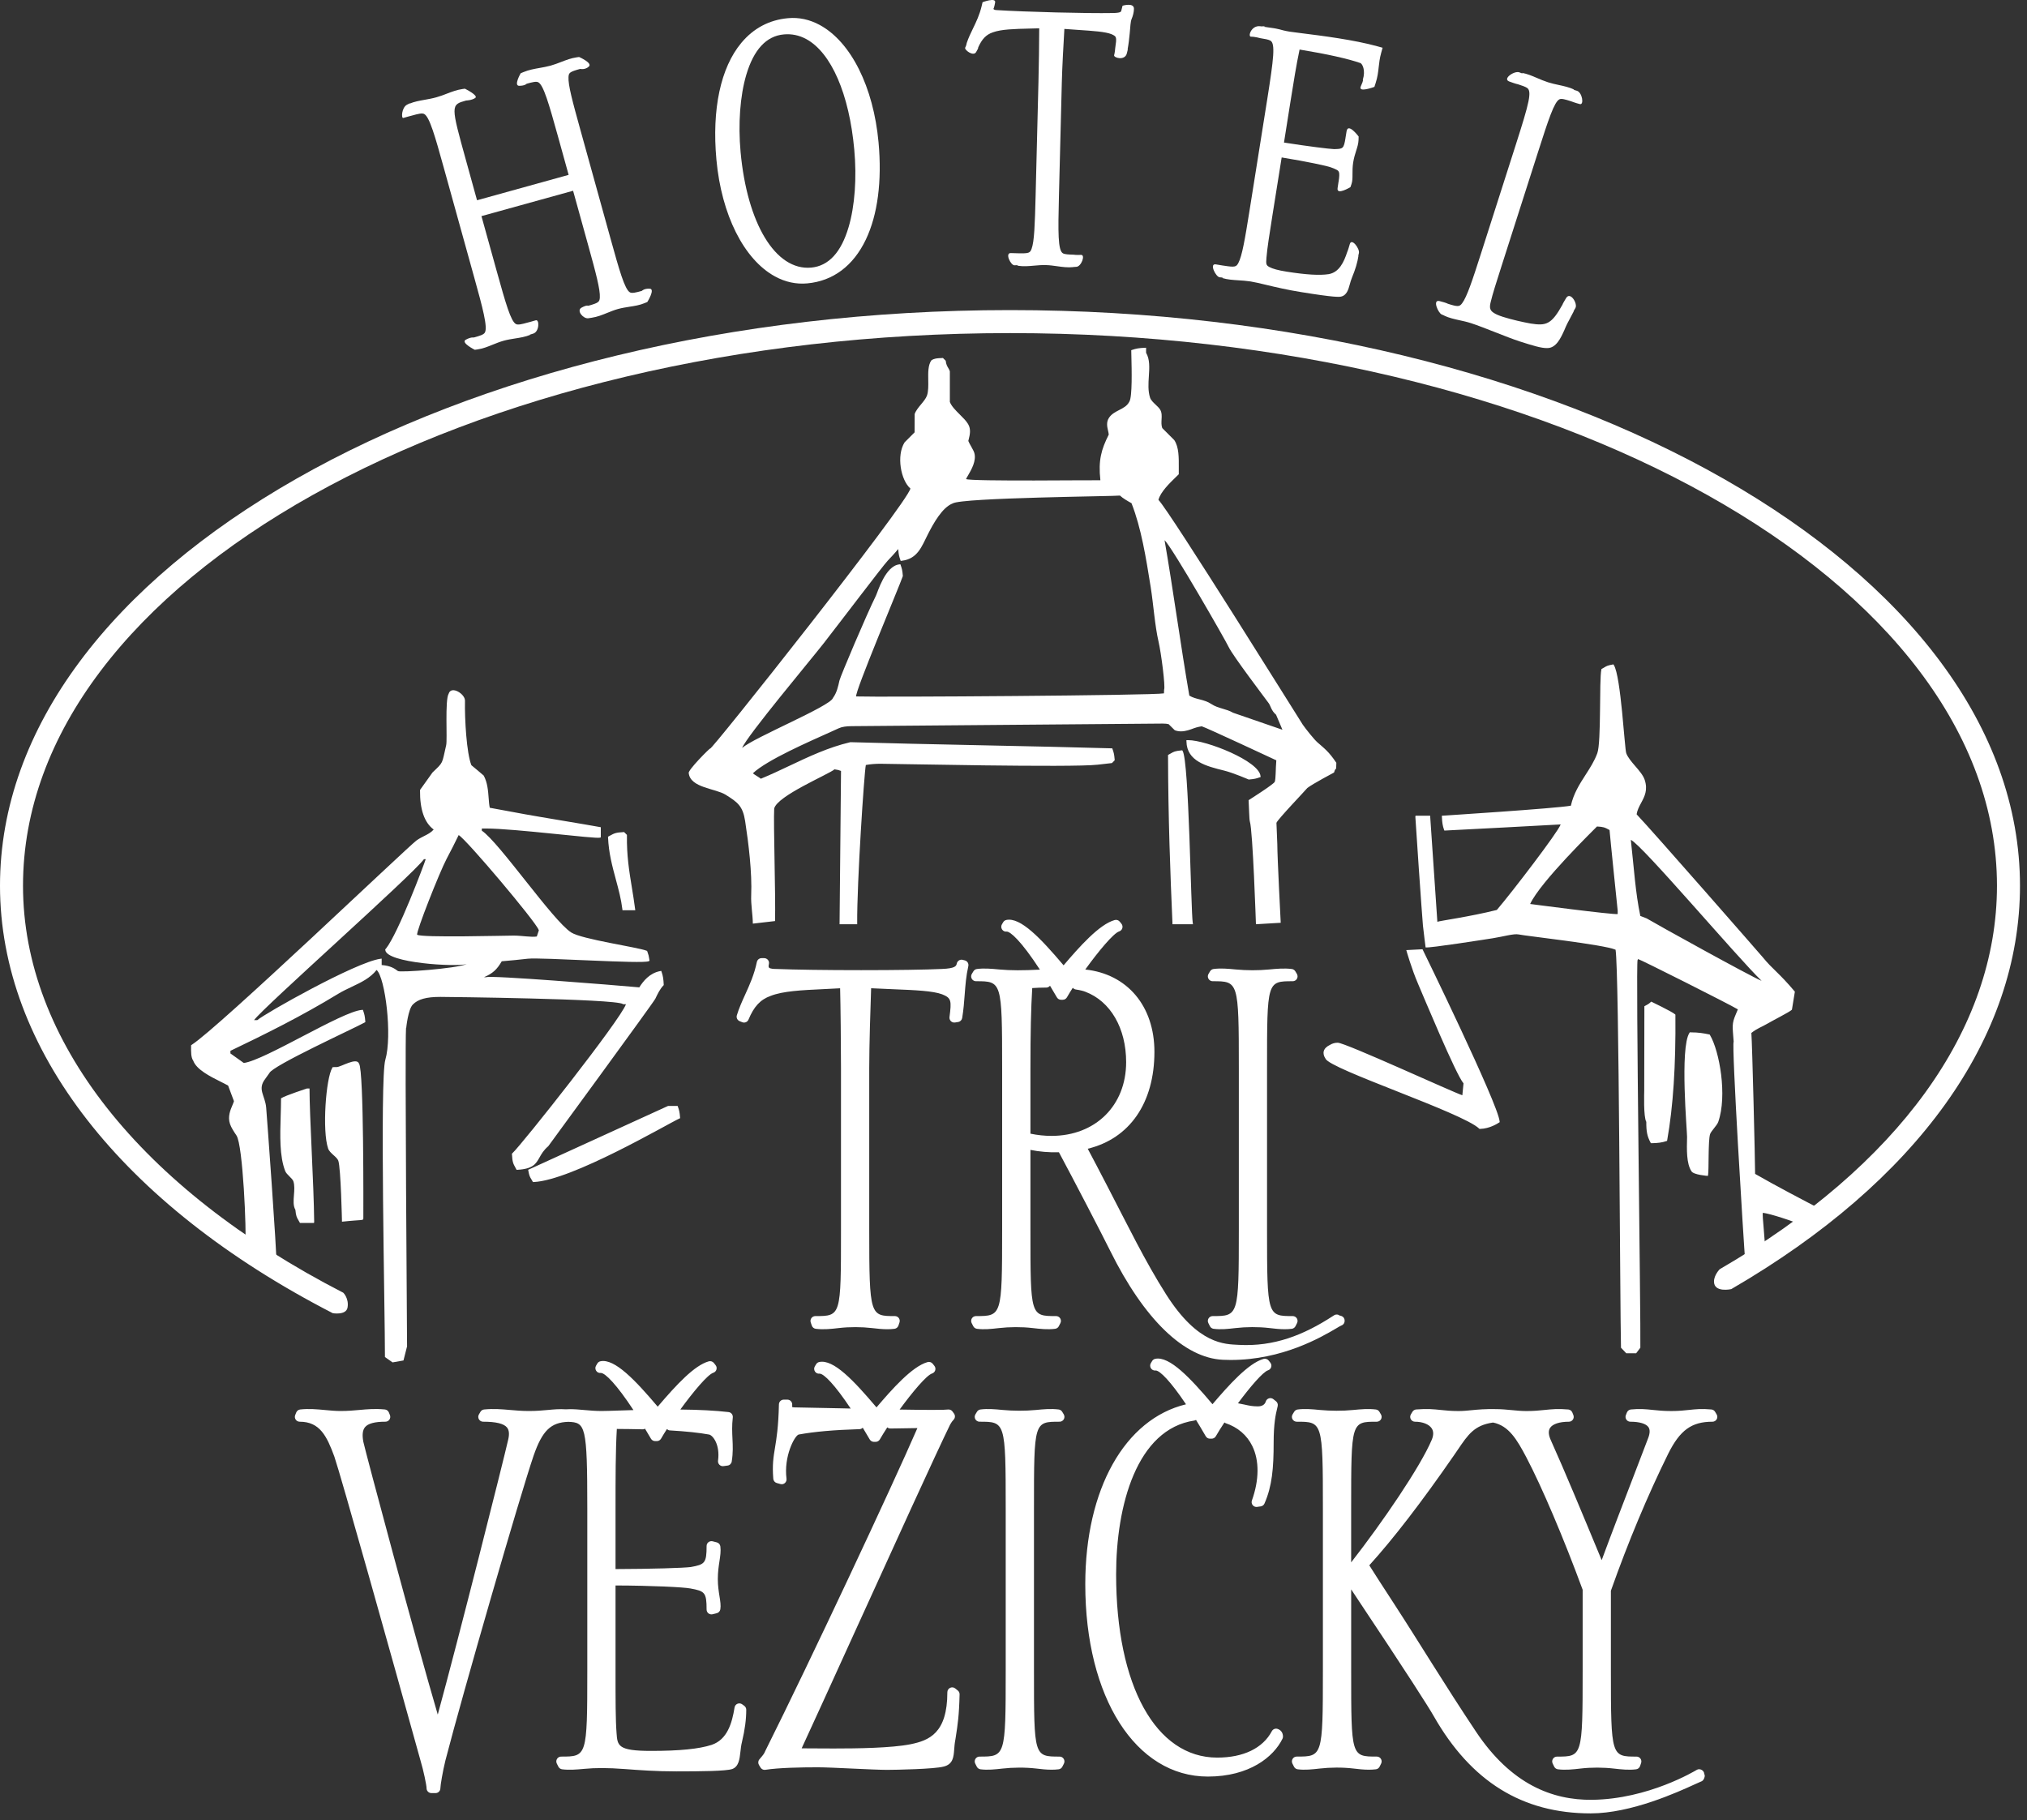 <?xml version="1.0" encoding="UTF-8"?>
<!-- Generator: Adobe Illustrator 14.0.0, SVG Export Plug-In  -->
<svg xmlns="http://www.w3.org/2000/svg" xmlns:xlink="http://www.w3.org/1999/xlink" xmlns:a="http://ns.adobe.com/AdobeSVGViewerExtensions/3.0/" version="1.1" x="0px" y="0px" width="589px" height="529px" viewBox="0 0 589 529" xml:space="preserve">
<rect x="0" y="0" width="589" height="529" fill="#333333" stroke="none"/>
<defs>
</defs>
<path fill="#FFFFFF" d="M329.183,138.68l-0.227-0.077c-0.252-0.095-0.442-0.161-0.596-0.212c-0.614-0.216-0.673-0.256-1.043-0.721  c-0.076-0.095-0.173-0.212-0.296-0.362l-0.505-0.607h3.534v1.126l-0.118,0.11c-0.196,0.187-0.391,0.381-0.585,0.575L329.183,138.68z  "></path>
<path fill="#FFFFFF" d="M280.346,279.101l-0.608-0.153c-0.372-0.103-0.76-0.036-1.078,0.165c-0.322,0.197-0.553,0.516-0.637,0.885  c-0.157,0.71-0.326,1.441-4.39,1.6c-4.631,0.215-13.381,0.344-23.406,0.344c-10.027,0-19.245-0.129-24.71-0.344  c-0.432,0-1.748,0-2.077-0.418c-0.121-0.152-0.128-0.525-0.016-0.994c0.103-0.422,0.003-0.859-0.26-1.199  c-0.267-0.338-0.673-0.534-1.104-0.534h-0.758c-0.665,0-1.239,0.468-1.375,1.118c-0.765,3.681-2.096,6.613-3.387,9.449  c-0.919,2.025-1.789,3.938-2.426,6.039c-0.212,0.698,0.143,1.44,0.82,1.711l0.746,0.301c0.71,0.285,1.521-0.051,1.821-0.766  c1.587-3.818,3.438-5.812,6.431-6.884c3.566-1.407,9.017-1.668,15.322-1.964c1.569-0.077,3.194-0.154,4.866-0.249  c0.131,5.015,0.252,16.556,0.252,23.118v47.289c0,24.859,0,24.859-7.458,24.859c-0.454,0-0.879,0.221-1.142,0.59  c-0.264,0.365-0.333,0.842-0.187,1.27l0.308,0.898c0.172,0.514,0.625,0.879,1.159,0.94c2.312,0.285,4.558,0.029,6.716-0.224  c3.109-0.362,6.552-0.344,9.599,0.008c1.522,0.176,2.963,0.34,4.455,0.34c0.695,0,1.391-0.037,2.093-0.124  c0.537-0.065,0.987-0.437,1.155-0.952l0.3-0.897c0.144-0.429,0.073-0.896-0.189-1.269c-0.268-0.363-0.691-0.58-1.142-0.58  c-7.177,0-7.459,0-7.459-24.859v-47.289c0-6.555,0.362-17.982,0.549-23.129c2.25,0.117,4.387,0.203,6.388,0.285  c6.441,0.264,11.529,0.468,14.255,1.484c2.67,1.064,2.754,1.825,2.129,6.617c-0.055,0.441,0.099,0.881,0.417,1.191  c0.313,0.308,0.765,0.442,1.199,0.377l0.907-0.146c0.597-0.096,1.065-0.563,1.163-1.155c0.402-2.439,0.571-4.664,0.731-6.818  c0.206-2.743,0.398-5.338,1.054-8.264C281.538,280.025,281.085,279.287,280.346,279.101 M277.566,490.687  c-0.422-0.342-0.999-0.412-1.49-0.172c-0.486,0.233-0.797,0.726-0.797,1.267c0,11.945-5.308,14.027-10.736,15.133  c-5.597,1.098-15.396,1.225-22.276,1.225c-2.43,0-4.76-0.017-6.859-0.03l-2.465-0.017c3.157-6.813,8.885-19.409,15.209-33.309  c11.187-24.593,23.865-52.463,27.951-60.811c0.384-0.67,0.637-1.023,0.966-1.351c0.486-0.49,0.548-1.258,0.143-1.818l-0.439-0.605  c-0.305-0.421-0.786-0.622-1.328-0.57c-0.376,0.051-1.47,0.112-4.535,0.112c-2.521,0-5.839-0.04-9.496-0.104  c3.728-5.108,7.824-9.971,9.426-10.481c0.439-0.145,0.783-0.491,0.915-0.931c0.136-0.441,0.044-0.922-0.241-1.282l-0.494-0.623  c-0.351-0.438-0.937-0.625-1.478-0.479c-4.511,1.258-10.359,7.901-14.851,13.169c-6.647-7.84-12.5-14.067-16.642-13.188  c-0.376,0.081-0.706,0.317-0.902,0.647l-0.373,0.621c-0.278,0.461-0.256,1.039,0.033,1.489c0.296,0.449,0.808,0.701,1.36,0.629  c1.25,0,4.437,3.247,9.021,10.136l-2.353-0.055c-5.469-0.12-10.495-0.23-13.937-0.281c-0.53,0-0.655-0.081-0.659-0.055  c-0.01-0.026-0.084-0.201-0.043-0.681c0.029-0.393-0.104-0.776-0.37-1.064c-0.263-0.289-0.64-0.454-1.031-0.454h-1.05  c-0.765,0-1.386,0.611-1.405,1.372c-0.149,6.588-0.701,9.938-1.147,12.631c-0.454,2.747-0.813,4.916-0.494,8.991  c0.048,0.589,0.454,1.086,1.024,1.243l1.05,0.293c0.124,0.033,0.253,0.052,0.377,0.052c0.333,0,0.662-0.118,0.918-0.345  c0.357-0.308,0.534-0.772,0.475-1.239c-0.833-6.504,2.309-12.434,3.513-12.851c4.594-0.843,10.07-1.328,17.756-1.573  c0.347-0.015,0.643-0.183,0.888-0.413c0.662,1.094,1.321,2.188,2.023,3.405c0.253,0.436,0.717,0.703,1.219,0.703h0.501  c0.504,0,0.969-0.271,1.222-0.71c0.589-1.031,1.334-2.232,2.165-3.501c0.22,0.189,0.49,0.325,0.904,0.333l2.498-0.036  c1.788-0.026,3.572-0.053,5.344-0.085c-7.356,16.955-31.067,67.544-44.199,93.83c-0.285,0.769-0.746,1.307-1.331,1.988l-0.385,0.458  c-0.384,0.46-0.431,1.112-0.12,1.624l0.453,0.747c0.256,0.423,0.714,0.677,1.2,0.677c0.073,0,0.146-0.008,0.223-0.019  c3.765-0.601,10.367-0.729,15.243-0.729c2.005,0,6.142,0.189,10.143,0.377c4.028,0.187,8.019,0.369,9.969,0.369  c2.726,0,13.761-0.237,16.38-0.943c2.792-0.647,2.957-2.835,3.113-4.949c0.062-0.827,0.132-1.796,0.354-2.956l0.095-0.604  c0.567-3.646,0.978-6.28,1.123-12.484c0.012-0.438-0.183-0.852-0.521-1.127L277.566,490.687z M352.374,285.159  c7.46,0,7.602,0,7.602,25.166v47.289c0,24.86-0.142,24.86-7.602,24.86c-0.486,0-0.939,0.252-1.195,0.666  c-0.257,0.412-0.277,0.933-0.058,1.367l0.448,0.899c0.209,0.418,0.61,0.702,1.072,0.765c2.094,0.273,4.155,0.044,6.361-0.212  c3.054-0.354,6.605-0.385,9.803-0.015c1.459,0.172,2.972,0.351,4.479,0.351c0.69,0,1.384-0.037,2.081-0.124  c0.466-0.059,0.87-0.347,1.079-0.765l0.449-0.899c0.222-0.436,0.197-0.955-0.058-1.367c-0.257-0.414-0.71-0.666-1.197-0.666  c-7.327,0-7.466,0-7.466-24.86v-47.289c0-25.166,0-25.166,7.466-25.166c0.505,0,0.975-0.271,1.223-0.71  c0.249-0.442,0.244-0.98-0.016-1.416l-0.45-0.754c-0.223-0.372-0.605-0.621-1.038-0.674c-2.214-0.271-4.371-0.068-6.637,0.146  c-3.094,0.305-6.603,0.282-9.627-0.007c-2.268-0.22-4.352-0.41-6.445-0.14c-0.432,0.055-0.809,0.304-1.03,0.672l-0.451,0.755  c-0.259,0.436-0.263,0.974-0.015,1.416C351.401,284.888,351.869,285.159,352.374,285.159 M215.669,495.303  c-0.392-0.29-0.911-0.354-1.363-0.172c-0.454,0.188-0.779,0.597-0.857,1.079c-0.727,4.525-2.092,9.356-6.697,10.89  c-3.709,1.188-9.299,1.741-17.584,1.741c-9.642,0-9.748-1.51-10.008-5.172c-0.3-3.845-0.3-9.492-0.3-18.042v-24.862  c10.477,0.036,19.75,0.477,21.769,0.873c4.163,0.76,4.693,1.146,4.693,6.123c0,0.434,0.197,0.844,0.541,1.11  c0.34,0.263,0.775,0.348,1.204,0.256l1.203-0.301c0.541-0.135,0.955-0.581,1.046-1.133c0.183-1.105-0.016-2.348-0.245-3.786  c-0.228-1.424-0.486-3.04-0.486-5.005c0-2.066,0.249-3.712,0.473-5.165c0.236-1.565,0.441-2.914,0.267-4.313  c-0.07-0.574-0.487-1.046-1.047-1.188l-1.203-0.31c-0.406-0.102-0.86-0.014-1.211,0.254c-0.34,0.264-0.541,0.674-0.541,1.108  c0,4.989-0.53,5.381-4.62,6.119c-2.056,0.268-11.377,0.563-21.842,0.589v-17.66c0-8.871,0-16.606,0.377-23.063  c2.505,0.011,4.978,0.052,7.374,0.105h0.07c0.284,0.032,0.526-0.052,0.741-0.18c0.571,0.951,1.127,1.869,1.728,2.908  c0.252,0.436,0.717,0.701,1.218,0.701h0.498c0.504,0,0.969-0.271,1.221-0.709c0.48-0.838,1.059-1.784,1.705-2.791  c0.231,0.213,0.505,0.367,0.83,0.389c4.745,0.276,8.582,0.68,11.424,1.207c0.974,0.164,3.248,2.751,2.598,7.594  c-0.059,0.435,0.092,0.87,0.398,1.181c0.268,0.265,0.625,0.41,0.995,0.41c0.063,0,0.124-0.004,0.187-0.011l1.199-0.161  c0.615-0.084,1.102-0.56,1.2-1.17c0.413-2.554,0.318-4.544,0.216-6.65c-0.088-1.844-0.183-3.754,0.096-6.175  c0.084-0.769-0.47-1.464-1.237-1.551c-3.826-0.442-8.552-0.688-14.009-0.739c3.767-5.183,7.952-10.169,9.571-10.685  c0.443-0.141,0.787-0.487,0.919-0.931c0.136-0.441,0.044-0.922-0.245-1.282l-0.501-0.631c-0.352-0.441-0.926-0.621-1.475-0.479  c-4.184,1.167-9.339,6.727-14.844,13.175c-6.423-7.59-12.521-14.075-16.643-13.192c-0.385,0.084-0.715,0.322-0.911,0.662  l-0.369,0.63c-0.271,0.46-0.249,1.033,0.047,1.479c0.292,0.45,0.823,0.695,1.353,0.622c1.296,0,4.643,3.438,9.472,10.791  l-3.93,0.124c-2.362,0.081-4.238,0.143-5.369,0.143c-1.781,0-3.405-0.146-4.942-0.28c-1.456-0.132-2.831-0.252-4.185-0.252  c-0.461,0-0.919,0.015-1.192,0.047c-1.891-0.128-3.464,0.019-5.256,0.187c-1.516,0.14-3.234,0.3-5.461,0.3  c-2.085,0-3.843-0.152-5.542-0.303c-2.444-0.213-4.717-0.407-7.503-0.144c-0.45,0.041-0.853,0.3-1.082,0.69l-0.44,0.754  c-0.252,0.433-0.252,0.971-0.003,1.404c0.252,0.439,0.717,0.706,1.218,0.706c3.76,0,6.032,0.553,6.95,1.688  c0.589,0.728,0.713,1.827,0.384,3.354c-1.396,6.208-14.689,58.874-20.506,80.076c-6.658-22.636-20.946-76.146-21.626-79.27  c-0.381-2.012-0.219-3.404,0.493-4.265c0.882-1.064,2.825-1.584,5.93-1.584c0.465,0,0.9-0.23,1.163-0.614  c0.26-0.388,0.315-0.879,0.144-1.31l-0.301-0.754c-0.197-0.489-0.65-0.83-1.178-0.878c-2.868-0.268-5.011-0.072-7.341,0.139  c-1.661,0.15-3.376,0.308-5.545,0.308c-1.52,0-2.993-0.143-4.467-0.28c-2.353-0.224-4.723-0.438-7.243-0.165  c-0.52,0.059-0.962,0.396-1.156,0.878l-0.299,0.754c-0.172,0.431-0.118,0.922,0.142,1.31c0.264,0.384,0.699,0.614,1.163,0.614  c5.886,0,7.895,4.225,10.082,10.162c1.967,5.762,16.398,57.239,25.042,88.365c0.9,2.991,1.745,7.173,1.745,7.999  c0,0.775,0.629,1.404,1.404,1.404h1.208c0.774,0,1.403-0.629,1.403-1.404c0-0.826,0.682-4.938,1.456-8.056  c4.976-19.279,21.743-77.248,25.632-88.603c2.531-7.286,5.012-9.679,10.103-9.832c4.954,0.192,5.498,1.022,5.498,25.13v47.289  c0,24.867-0.142,24.867-7.601,24.867c-0.49,0-0.94,0.253-1.196,0.67s-0.278,0.937-0.056,1.372l0.453,0.892  c0.209,0.413,0.611,0.695,1.073,0.758c2.073,0.265,4.158,0.084,6.456-0.129c3.215-0.3,6.595-0.337,11.917,0.066  c3.962,0.3,8.893,0.673,14.83,0.673c7.363,0,14.423-0.08,16.229-0.685c1.913-0.69,2.155-2.887,2.39-5.008  c0.102-0.918,0.208-1.913,0.457-2.896c0.855-3.614,1.235-6.492,1.235-9.327c0-0.447-0.212-0.864-0.569-1.131L215.669,495.303z   M498.816,411.05l-0.445-0.754c-0.229-0.388-0.63-0.64-1.079-0.681c-2.839-0.259-4.569-0.077-6.534,0.136  c-1.449,0.157-2.943,0.318-5.152,0.318c-2.235,0-3.818-0.165-5.353-0.322c-2.027-0.216-3.796-0.388-6.346-0.132  c-0.521,0.052-0.968,0.389-1.161,0.871l-0.304,0.753c-0.176,0.436-0.124,0.926,0.141,1.313c0.258,0.389,0.693,0.618,1.163,0.618  c2.659,0,4.575,0.578,5.262,1.588c0.488,0.717,0.452,1.812-0.123,3.268c-1.188,3.151-2.7,7.073-4.375,11.427  c-2.735,7.106-6.061,15.744-9.098,23.949l-0.271-0.651c-5.218-12.584-10.618-25.595-14.443-34.066  c-0.745-1.584-0.846-2.823-0.3-3.684c0.733-1.163,2.735-1.829,5.486-1.829c0.468,0,0.903-0.229,1.163-0.618  c0.263-0.388,0.314-0.878,0.139-1.313l-0.304-0.753c-0.198-0.486-0.65-0.827-1.177-0.871c-2.937-0.265-4.808-0.072-6.886,0.139  c-1.503,0.154-3.063,0.315-5.249,0.315c-1.521,0-2.915-0.14-4.326-0.274c-0.655-0.064-1.317-0.128-2.077-0.183  c-0.747-0.056-1.527-0.092-2.32-0.102c-3.27-0.067-5.392,0.13-7.242,0.313c-1.27,0.128-2.437,0.245-3.818,0.245  c-2.165,0-3.661-0.157-5.113-0.309c-2.053-0.216-3.939-0.404-7.163-0.148c-0.453,0.036-0.859,0.292-1.093,0.68l-0.451,0.754  c-0.259,0.436-0.263,0.973-0.014,1.415c0.249,0.439,0.718,0.71,1.222,0.71c2.198,0,4.057,0.735,4.842,1.924  c0.579,0.867,0.582,1.986,0.021,3.329c-3.348,7.908-14.284,23.923-23.423,35.629v-15.715c0-25.167,0-25.167,7.451-25.167  c0.506,0,0.97-0.271,1.22-0.706c0.252-0.438,0.248-0.977-0.009-1.408l-0.442-0.754c-0.224-0.38-0.607-0.633-1.042-0.684  c-2.209-0.271-4.367-0.069-6.632,0.146c-3.088,0.308-6.604,0.281-9.632-0.007c-2.271-0.221-4.359-0.406-6.448-0.14  c-0.429,0.055-0.806,0.3-1.025,0.666l-0.457,0.753c-0.263,0.432-0.273,0.978-0.024,1.416c0.248,0.443,0.718,0.717,1.227,0.717  c7.458,0,7.601,0,7.601,25.167v47.289c0,24.859-0.143,24.859-7.601,24.859c-0.491,0-0.94,0.253-1.196,0.67  c-0.257,0.417-0.278,0.937-0.055,1.372l0.457,0.898c0.208,0.413,0.609,0.699,1.072,0.758c2.081,0.265,4.146,0.035,6.349-0.214  c3.07-0.354,6.632-0.39,9.83-0.014c1.527,0.179,2.971,0.348,4.478,0.348c0.688,0,1.371-0.036,2.063-0.12  c0.471-0.059,0.878-0.348,1.089-0.775l0.443-0.899c0.213-0.436,0.187-0.946-0.069-1.359c-0.255-0.413-0.707-0.663-1.192-0.663  c-7.451,0-7.451,0-7.451-24.859v-23.731c17.066,25.619,22.497,34.21,23.984,36.82C427.446,517.749,442.364,527,462.205,527  c11.803,0,25.313-6.182,30.396-8.509c0.834-0.384,1.396-0.646,1.627-0.725c0.31-0.095,0.575-0.297,0.755-0.565  c0.309-0.469,0.537-1.197,0.23-1.665c0-1.042-1.302-1.701-2.133-1.203c-0.49,0.277-14.07,8.532-30.438,8.72  c-11.595,0.135-23.564-4.521-33.763-19.817c-9.357-14.036-16.135-25.36-23.748-37.081c-3.271-5.033-6.17-9.495-7.246-11.248  c6.964-7.678,15.203-18.374,24.501-31.816l1.24-1.811c2.996-4.419,4.817-7.107,10.227-7.868c4.522,0.929,6.866,4.791,9.673,10.125  c4.475,8.501,10.884,23.579,16.357,38.471v23.631c0,24.858-0.138,24.858-7.451,24.858c-0.484,0-0.936,0.249-1.19,0.662  c-0.257,0.414-0.282,0.926-0.069,1.361l0.438,0.892c0.209,0.425,0.617,0.718,1.088,0.776c2.226,0.28,4.433,0.024,6.563-0.221  c3.12-0.365,6.585-0.352,9.681,0.006c2.261,0.255,4.394,0.487,6.48,0.215c0.531-0.069,0.978-0.439,1.149-0.948l0.301-0.894  c0.142-0.427,0.071-0.898-0.192-1.265c-0.262-0.37-0.687-0.586-1.14-0.586c-7.313,0-7.452,0-7.452-24.858v-23.339  c5.044-14.247,10.656-27.653,16.666-39.842c3.431-6.855,6.796-9.284,12.854-9.284c0.505,0,0.971-0.271,1.223-0.71  C499.081,412.023,499.077,411.485,498.816,411.05 M371.256,502.452c-0.655-0.226-1.372,0.061-1.693,0.669  c-2.627,4.945-8.264,7.667-15.871,7.667c-17.845,0-29.373-20.899-29.373-53.238c0-20.005,5.979-42.26,22.767-44.722  c0.164-0.025,0.307-0.109,0.446-0.184c0.903,1.468,1.843,3.043,2.827,4.752c0.253,0.438,0.717,0.706,1.218,0.706h0.498  c0.505,0,0.969-0.271,1.218-0.706c0.669-1.171,1.529-2.543,2.502-4.006c0.099,0.065,0.191,0.15,0.307,0.19  c3.549,1.185,6.248,3.492,7.8,6.682c2.053,4.224,2.009,9.832-0.128,15.805c-0.165,0.461-0.078,0.977,0.233,1.355  c0.271,0.333,0.669,0.521,1.09,0.521c0.066,0,0.133-0.004,0.194-0.016l1.043-0.146c0.482-0.065,0.896-0.38,1.093-0.826  c2.232-5.088,2.666-10.334,2.666-17.675c0-5.683,0.622-8.297,0.996-9.858l0.187-0.823c0.105-0.516-0.089-1.05-0.506-1.379  l-0.757-0.6c-0.364-0.293-0.854-0.384-1.301-0.234c-0.447,0.144-0.791,0.501-0.918,0.951c-0.092,0.325-0.528,1.379-2.254,1.379  c-1.614,0-2.612-0.224-3.879-0.509c-0.569-0.128-1.22-0.264-1.938-0.391c3.541-4.771,7.251-9.104,8.743-9.585  c0.436-0.144,0.78-0.489,0.911-0.93c0.135-0.438,0.044-0.918-0.238-1.279l-0.489-0.621c-0.352-0.443-0.934-0.623-1.48-0.483  c-4.441,1.244-10.191,7.718-14.845,13.169c-6.42-7.583-12.502-14.068-16.644-13.188c-0.381,0.08-0.709,0.317-0.906,0.654  l-0.37,0.622c-0.274,0.46-0.252,1.035,0.04,1.484c0.29,0.447,0.827,0.71,1.354,0.626c1.238,0,4.362,3.168,8.829,9.832  c-17.803,4.284-29.27,24.681-29.27,52.291c0,32.91,14.646,55.893,35.621,55.893c12.037,0,19.094-5.685,21.685-11.003  c0.095-0.189,0.142-0.401,0.142-0.614C372.803,503.599,372.241,502.785,371.256,502.452 M307.901,413.171  c0.504,0,0.972-0.272,1.221-0.713c0.249-0.442,0.242-0.98-0.017-1.416l-0.454-0.754c-0.225-0.369-0.604-0.618-1.032-0.669  c-2.213-0.274-4.367-0.073-6.629,0.146c-3.102,0.305-6.616,0.278-9.631-0.007c-2.271-0.221-4.363-0.407-6.452-0.14  c-0.424,0.055-0.801,0.3-1.025,0.669l-0.454,0.754c-0.259,0.436-0.266,0.974-0.017,1.416c0.248,0.438,0.717,0.713,1.221,0.713  c7.458,0,7.603,0,7.603,25.167v47.289c0,24.867-0.145,24.867-7.603,24.867c-0.489,0-0.938,0.253-1.195,0.67  c-0.256,0.417-0.278,0.937-0.056,1.372l0.454,0.892c0.209,0.413,0.611,0.699,1.072,0.758c2.089,0.271,4.152,0.035,6.353-0.209  c3.063-0.348,6.614-0.384,9.822-0.015c1.525,0.18,2.967,0.344,4.467,0.344c0.691,0,1.379-0.032,2.07-0.12  c0.464-0.059,0.87-0.341,1.079-0.758l0.453-0.892c0.223-0.437,0.2-0.955-0.055-1.372c-0.257-0.417-0.707-0.67-1.195-0.67  c-7.452,0-7.452,0-7.452-24.867v-47.289C300.449,413.171,300.449,413.171,307.901,413.171 M283.879,386.172  c2.088,0.271,4.159,0.048,6.365-0.209c3.058-0.348,6.609-0.384,9.796-0.011c2.231,0.256,4.339,0.498,6.558,0.22  c0.461-0.059,0.867-0.34,1.075-0.758l0.457-0.899c0.224-0.435,0.202-0.955-0.054-1.371s-0.706-0.67-1.196-0.67  c-7.458,0-7.458,0-7.458-24.859v-23.439c2.491,0.518,5.389,0.775,8.281,0.698c4.174,7.756,12.473,23.752,14.885,28.616  c9.869,19.925,21.5,31.177,32.759,31.686c0.773,0.033,1.533,0.053,2.287,0.053c15.017,0,26.341-6.654,30.603-9.16  c0.747-0.438,1.26-0.754,1.521-0.855c0.362-0.121,0.663-0.381,0.827-0.729c0.197-0.416,0.187-1.006-0.048-1.404  c-0.329-0.564-0.867-0.706-1.258-0.757c-0.114-0.089-0.241-0.161-0.377-0.214c-0.398-0.143-0.83-0.108-1.192,0.1l-0.472,0.301  c-8.45,5.494-17.051,8.897-27.308,8.327c-3.989-0.222-11.749,0-21.06-14.632c-6.138-9.645-11.186-20.109-17.016-31.321  c-2.243-4.323-4.237-8.153-5.784-11.043c12.178-2.94,19.38-13.325,19.38-28.167c0-13.289-7.883-22.617-20.093-23.919  c3.84-5.317,8.189-10.542,9.847-11.073c0.443-0.142,0.783-0.488,0.918-0.936c0.132-0.441,0.041-0.922-0.252-1.284l-0.494-0.614  c-0.351-0.436-0.922-0.617-1.467-0.472c-4.506,1.243-10.353,7.888-14.852,13.161c-6.646-7.832-12.528-14.063-16.646-13.18  c-0.381,0.084-0.71,0.317-0.907,0.653l-0.365,0.615c-0.275,0.457-0.254,1.035,0.04,1.483c0.288,0.447,0.808,0.703,1.356,0.627  c1.028,0,4.09,2.541,9.638,11.055c-4.726,0.248-8.491,0.271-11.851-0.048c-2.293-0.22-4.371-0.402-6.442-0.136  c-0.42,0.055-0.797,0.297-1.021,0.662l-0.46,0.754c-0.263,0.432-0.274,0.977-0.026,1.418c0.249,0.443,0.717,0.719,1.227,0.719  c7.458,0,7.6,0,7.6,25.166v47.289c0,24.859-0.142,24.859-7.6,24.859c-0.491,0-0.944,0.256-1.2,0.674  c-0.252,0.416-0.274,0.937-0.051,1.371l0.461,0.899C283.023,385.829,283.421,386.109,283.879,386.172 M299.422,310.325  c0-10.104,0.16-17.331,0.522-23.177c1.207-0.084,2.59-0.137,4.134-0.146c0.413-0.004,0.769-0.22,1.031-0.531  c0.641,1.069,1.303,2.174,1.998,3.377c0.248,0.437,0.713,0.703,1.214,0.703h0.489c0.506,0,0.971-0.271,1.219-0.71  c0.479-0.838,1.058-1.78,1.7-2.782c0.216,0.244,0.483,0.441,0.816,0.492c1.563,0.238,2.385,0.49,2.831,0.67  c7.313,2.762,11.856,10.602,11.856,20.451c0,12.62-8.923,21.436-21.696,21.436c-1.982,0-4.034-0.215-6.115-0.644V310.325  L299.422,310.325z"></path>
<path fill="#FFFFFF" d="M456.233,92.492c0.312-0.576,0.652-1.2,1.064-2.025c0,0-0.293,0.333,0.47-0.928  c0.765-1.261-1.473-4.931-2.682-2.93c-1.21,2.002-1.01,1.831-1.01,1.831c-3.241,5.844-4.75,6.299-9.282,5.585  c-2.156-0.38-5.493-1.121-8.07-1.943c-1.19-0.384-2.062-0.76-2.656-1.148c-0.95-0.618-1.381-1.283-0.93-3.064  c0.568-2.412,1.645-5.777,3.277-10.873l10.479-32.735c3.061-9.579,4.728-14.619,6.228-15.394c0.601-0.31,1.692,0.016,3.42,0.571  c0,0,1.235,0.479,2.527,0.811c1.291,0.332,0.716-3.46-0.908-3.892c-1.625-0.431-0.669-0.308-0.669-0.308  c-1.507-0.7-3.068-1.037-4.579-1.362c-0.989-0.215-2.017-0.435-3.073-0.772c-1.182-0.378-2.231-0.83-3.219-1.254  c-1.452-0.623-2.828-1.21-4.374-1.494c0,0,0.742,0.471-0.715-0.129c-1.457-0.599-5.033,1.876-2.995,2.634  c2.037,0.757,2.521,0.807,2.521,0.807c1.211,0.389,2.108,0.692,2.654,1.047c1.492,0.971,0.691,4.227-3.296,16.663l-10.065,31.471  c-2.49,7.783-4.104,12.641-5.483,14.461c-0.771,1.012-1.153,1.114-4.213,0.132c0,0-0.161-0.199-2.344-0.753  c-2.181-0.553-0.377,3.521,0.636,3.895c1.01,0.374,0.718,0.34,0.718,0.34c1.422,0.667,2.882,0.986,4.432,1.329  c1.051,0.227,2.157,0.465,3.344,0.851c1.758,0.562,4.46,1.619,7.07,2.646c2.672,1.052,5.325,2.091,7.092,2.659  c3.849,1.228,6.291,1.985,7.999,1.933c2.577,0.023,3.942-2.957,4.951-5.186C455.208,94.368,455.667,93.524,456.233,92.492"></path>
<path fill="#FFFFFF" d="M392.829,80.743c1.03-2.499,1.604-4.418,1.918-6.429c0,0-0.197,0.489,0.118-0.754  c0.316-1.244-2.107-4.517-2.642-2.631c-0.533,1.886-0.757,2.322-0.757,2.322c-0.946,2.888-2.332,5.915-5.4,6.423  c-2.618,0.402-6.479,0.173-12.162-0.719c-2.478-0.393-4.138-0.841-5.08-1.368c-0.897-0.501-0.988-0.808-0.813-2.748  c0.206-2.636,0.813-6.447,1.76-12.449l2.654-16.631c7.521,1.224,13.154,2.449,14.308,2.878c0.662,0.234,1.196,0.445,1.622,0.683  c0.708,0.395,1.063,0.592,0.61,3.488c0,0,0.007-0.261-0.296,1.893c-0.304,2.152,3.744-0.325,3.744-0.325l0.315-0.927  c0.282-0.831,0.282-1.76,0.278-2.838c0.002-0.98-0.002-2.093,0.198-3.393c0.221-1.384,0.571-2.472,0.873-3.433  c0.334-1.045,0.648-2.033,0.687-3.088l0.03-1.019c0,0-3.075-4.125-3.506-1.539c-0.431,2.586-0.306,1.922-0.306,1.922  c-0.514,3.21-0.731,3.216-3.346,3.271c-1.384-0.039-7.539-0.809-14.536-1.902l1.847-11.674c0.938-5.873,1.757-11.032,2.685-15.358  c8.008,1.315,14.116,2.678,17.73,3.949c0.468,0.26,1.525,1.966,0.638,4.874c0,0,0.338-0.152-0.573,1.859  c-0.912,2.011,3.949,0.166,3.949,0.166l0.35-1.084c0.574-1.764,0.74-3.232,0.896-4.657c0.142-1.267,0.284-2.572,0.732-4.184  l0.396-1.447l-1.444-0.402c-6.903-1.922-16.336-3.096-21.968-3.803c-1.566-0.195-2.801-0.345-3.556-0.464  c-1.212-0.191-2.303-0.477-3.328-0.747c-1.548-0.399-4.775-0.647-4.575-0.817s1.868,0.308-0.712-0.014  c-2.579-0.322-3.668,3.08-2.625,3.042c1.044-0.039,2.663,0.423,2.663,0.423c1.406,0.226,2.375,0.396,2.948,0.717  c1.486,0.83,0.937,5.29-0.892,16.882l-5.194,32.638c-1.285,8.067-2.143,13.11-3.235,15.117c-0.603,1.117-0.965,1.271-4.142,0.77  c0,0-0.333-0.019-2.37-0.381c-2.038-0.362-0.007,3.717,1.139,3.756c1.147,0.039,0.779,0.233,0.779,0.233  c1.51,0.439,3.017,0.533,4.614,0.637c1.086,0.068,2.243,0.136,3.51,0.33c1.271,0.204,2.788,0.568,4.592,1.002  c2.713,0.646,6.089,1.453,10.197,2.105c9.793,1.59,10.943,1.397,11.479,1.306c1.711-0.343,2.184-2.07,2.598-3.595  C392.394,82.014,392.568,81.365,392.829,80.743"></path>
<path fill="#FFFFFF" d="M255.285,41.365c-1.479-16.109-8.015-29.171-17.063-34.094c-2.962-1.611-6.068-2.278-9.235-1.988  c-5.449,0.492-10.021,2.913-13.58,7.181c-6.011,7.214-8.578,19.271-7.234,33.935c1.462,16.019,7.993,29.026,17.043,33.948  c2.992,1.628,6.142,2.305,9.35,2.01c7.484-0.681,13.366-5.077,17.021-12.718C255.035,62.423,256.317,52.644,255.285,41.365   M246.596,65.968c-2.163,7.369-5.827,11.339-10.88,11.801c-10.408,0.943-18.618-12.884-20.518-33.593  c-0.744-8.161-0.148-16.321,1.644-22.394c2.171-7.357,5.837-11.32,10.894-11.778c2.297-0.215,4.496,0.239,6.545,1.354  c7.264,3.951,12.483,15.964,13.951,32.12C248.986,51.678,248.394,59.873,246.596,65.968"></path>
<path fill="#FFFFFF" d="M186.494,84.543c-1.75,0.483-2.854,0.756-3.448,0.421c-1.54-0.869-3.145-6.651-5.576-15.402l-8.829-31.84  c-2.29-8.252-3.583-13.035-3.446-15.319c0.068-1.256,0.305-1.521,3.398-2.378c0,0,1.446,0.347,2.533-0.701  c1.088-1.047-2.858-2.76-2.858-2.76l-0.727,0.103c-1.584,0.226-2.988,0.768-4.48,1.342c-0.965,0.372-1.977,0.766-3.097,1.077  c-1.066,0.29-2.106,0.471-3.119,0.654c-1.566,0.276-3.186,0.563-4.73,1.209l-0.811,0.338c0,0-2.137,3.664-0.424,3.652  c1.715-0.011,2.153-0.599,2.153-0.599c1.72-0.479,2.804-0.751,3.398-0.416c1.519,0.858,3.065,6.217,5.674,15.613l3.128,11.281  L138.615,58.2l-3.121-11.292c-4.555-16.438-4.555-16.438-0.048-17.697c0,0,1.608-0.024,2.644-0.74  c1.036-0.715-3.01-2.697-3.01-2.697l-0.697,0.099c-1.634,0.232-3.125,0.806-4.563,1.357c-0.957,0.37-1.941,0.751-3.027,1.049  c-1.191,0.333-2.313,0.529-3.364,0.718c-1.559,0.274-3.028,0.536-4.477,1.142c0,0,0.93-0.544-0.671,0.282  c-1.601,0.827-1.734,4.064-1.086,3.858c0.647-0.205,2.574-0.711,2.574-0.711c1.772-0.49,2.892-0.775,3.506-0.429  c1.534,0.866,3.075,6.214,5.673,15.592l8.834,31.842c2.496,8.962,3.978,14.533,3.108,16.073c-0.347,0.613-1.446,0.949-3.216,1.442  c0,0-0.813-0.202-2.341,0.647c-1.528,0.85,2.633,2.923,2.633,2.923l0.792-0.113c1.548-0.219,2.918-0.773,4.38-1.365  c1.006-0.409,2.071-0.84,3.272-1.174c1.102-0.303,2.156-0.463,3.179-0.627c1.514-0.231,3.075-0.477,4.598-1.107  c0,0-1.074,0.216,0.745-0.315c1.817-0.532,1.853-4.216,0.755-3.871c-1.099,0.347-2.346,0.653-2.346,0.653  c-1.743,0.486-2.849,0.759-3.442,0.424c-1.468-0.828-2.924-5.859-5.576-15.415l-4.425-15.939l26.628-7.374l4.414,15.933  c2.187,7.87,3.504,12.815,3.356,15.106c-0.081,1.256-0.336,1.551-3.357,2.388c0,0-0.373-0.32-1.96,0.545  c-1.587,0.866,0.539,3.303,1.97,3.082c1.431-0.22,0.964-0.144,0.964-0.144c1.633-0.238,3.128-0.844,4.572-1.432  c0.986-0.395,1.995-0.81,3.092-1.115c1.157-0.317,2.262-0.483,3.314-0.651c1.551-0.238,3.014-0.464,4.465-1.075l0.744-0.315  c0,0,2.351-3.75,0.715-3.859C187.179,83.789,186.494,84.543,186.494,84.543"></path>
<path fill="#FFFFFF" d="M311.978,74.016c-1.448-0.041-2.518-0.087-3.09-0.386c-1.511-0.787-1.441-6.23-1.185-16.58l0.837-33.039  c0.099-4.281,0.508-11.697,0.745-15.607c1.411,0.113,2.758,0.198,4.021,0.288c4.412,0.293,7.895,0.526,9.679,1.244l0.409,0.194  c0.999,0.521,1.151,0.699,0.658,3.907c0,0-0.086,1.236-0.309,1.991c-0.225,0.754,3.117,1.737,3.69-0.5  c0.574-2.238,0.205-1.066,0.205-1.066c0.323-1.699,0.483-3.252,0.636-4.788c0.187-1.897,0.206-3.372,0.565-4.198  c0.359-0.827,0.665-1.996,0.663-2.937c-0.003-1.885-3.31-0.879-3.31-0.879l-0.375,1.468c-0.073,0.279-0.163,0.63-2.609,0.659  c-7.021,0.142-25.508-0.33-33.6-0.852c-0.244-0.015-0.814-0.04-0.932-0.374c0,0,0.226-0.308,0.49-1.856  c0.267-1.547-3.654-0.064-3.654-0.064l-0.278,1.179c-0.594,2.499-1.555,4.495-2.488,6.426c-0.688,1.423-1.343,2.764-1.838,4.261  c0,0-0.089,0.697-0.438,1.322s2.344,2.685,3.158,1.323c0.815-1.363,0.599-1.338,0.599-1.338c1.117-2.498,2.344-3.773,4.299-4.423  c2.446-0.89,6.235-0.981,10.629-1.088c0.912-0.021,1.856-0.04,2.82-0.073c-0.002,3.714-0.109,11.249-0.223,15.622l-0.824,33.025  c-0.217,8.431-0.378,13.302-1.171,15.432c-0.442,1.193-0.744,1.38-3.936,1.299c0,0-0.322,0.011-2.108-0.059  c-1.786-0.069,0.029,3.677,1.116,3.55s0.932,0.134,0.932,0.134c1.687,0.244,3.278,0.099,4.814-0.04c1.034-0.09,2.1-0.19,3.237-0.16  c1.191,0.025,2.295,0.183,3.351,0.33c1.505,0.215,3.067,0.432,4.683,0.268c0,0-0.503-0.023,0.929-0.092  c1.432-0.068,2.716-3.544,1.325-3.469C312.711,74.145,311.978,74.016,311.978,74.016"></path>
<path fill="#FFFFFF" d="M530.015,351.923c-6.728-3.505-13.677-7.13-20.021-10.77c0.004-3.657-0.839-37.984-1.087-40.963  c1.778-1.4,2.839-1.629,4.716-2.729c1.379-0.813,6.419-3.389,6.961-3.938l0.113-0.116l0.85-5.218  c-4.654-5.541-6.43-6.428-9.312-9.976c-0.335-0.413-31.924-36.58-36.663-41.549c0.176-1.23,0.725-2.25,1.303-3.325  c0.991-1.844,2.013-3.754,1.031-6.709c-0.441-1.324-1.602-2.67-2.725-3.972c-1.072-1.248-2.182-2.532-2.627-3.757  c-0.501-1.365-1.54-22.259-3.597-25.606l-0.132-0.212l-0.249,0.044c-1.396,0.248-1.729,0.424-2.344,0.801  c-0.19,0.117-0.414,0.252-0.729,0.42l-0.153,0.081l-0.036,0.168c-0.655,3.099,0.011,21.084-1.175,24.304  c-0.841,2.286-2.088,4.225-3.41,6.277c-1.715,2.663-3.484,5.413-4.271,8.969c-4.334,0.801-37.489,2.919-37.489,2.919l0.015,0.384  c0.073,1.657,0.224,2.549,0.614,3.669l0.084,0.245l0.26,0.003c0.816,0.004,33.563-1.777,33.563-1.777l-0.053,0.095  c-0.818,2.231-14.043,19.552-18.51,24.764c-7.943,1.985-16.537,3.143-17.279,3.436l-2.097-30.818h-4.239l-0.058,0.3  c-0.034,0.165,2,29.688,2.205,31.616c0.256,2.363,0.771,6.349,0.771,6.349c1.192,0.224,16.806-2.244,19.51-2.66  c2.882-0.442,6.151-1.416,7.537-1.108c1.995,0.443,24.771,2.932,28.154,4.435c1.046,6.296,1.278,104.134,1.578,115.671l1.526,1.605  h2.882l1.214-1.608c0.165-7.536-1.369-111.649-0.797-112.681l0.142-0.264c0.405-0.021,26.561,13.139,28.993,14.616  c-0.172,0.438-0.37,0.896-0.574,1.368c-1.259,2.915-0.965,3.5-0.645,8.04c-0.65,0.614,2.784,56.665,3.461,65.419l0.044,0.545  l5.73-2.857v-0.229c-0.035-5.476-1.016-12.338-0.748-13.165c2.337,0.322,7.786,2.074,14.104,4.544l0.209,0.08l4.982-4.356  L530.015,351.923z M470.063,264.647v0.991c-1.402,0.241-25.438-2.927-25.438-2.927c2.979-6.453,18.59-21.636,19.424-22.521  c1.952,0.102,2.35,0.322,3.365,0.881l0.285,0.154C467.816,242.942,470.063,264.647,470.063,264.647 M478.475,266.898l-1.833-0.711  c-1.422-6.688-1.87-14.133-2.758-22.114c3.267,1.441,30.794,34.024,38.003,40.978C508.807,283.829,481.207,268.544,478.475,266.898   M89.197,316.325c0,0-6.227,2.055-7.364,2.769l-0.172,0.105v0.205c0,1.568-0.052,3.186-0.103,4.895  c-0.172,5.75-0.355,11.698,1.313,16.016c0.205,0.537,0.717,1.045,1.259,1.586c0.479,0.479,0.978,0.975,1.112,1.377  c0.398,1.182,0.285,2.611,0.176,3.998c-0.132,1.627-0.253,3.166,0.416,4.318c0.176,1.814,0.393,2.188,0.86,2.981  c0.105,0.18,0.223,0.384,0.359,0.633l0.105,0.194h4.078l0.059-0.297c-0.112-11.23-1.354-30.59-1.354-38.78H89.197z M104.333,309.126  c-0.673-1.99-5.261,0.986-6.508,0.986c-0.307,0-0.626,0.003-0.951,0.011l-0.205,0.004l-0.102,0.177  c-1.888,3.104-2.975,18.369-1.222,23.469c0.244,0.731,0.926,1.343,1.579,1.936c0.59,0.527,1.197,1.075,1.384,1.628  c0.738,2.181,1.065,17.709,1.065,17.709c6.014-0.657,6.205-0.249,6.205-0.993C105.579,352.072,105.764,310.974,104.333,309.126   M178.958,255.613c0.787,2.915,1.529,5.666,1.884,8.6l0.04,0.325h3.714l-0.055-0.417c-0.274-2.162-0.611-4.204-0.933-6.174  c-0.783-4.778-1.522-9.292-1.435-15.159v-0.154l-0.822-0.819l-0.161,0.007c-2.266,0.11-2.758,0.381-3.841,0.977l-0.67,0.362  l0.008,0.23C176.87,247.875,177.932,251.809,178.958,255.613 M156.777,336.366c0.556-0.991,1.185-2.111,2.535-3.255  c0,0,30.588-41.764,31.106-42.854c0.681-1.432,1.32-2.776,2.341-3.858l0.11-0.112l-0.008-0.154  c-0.073-1.644-0.219-2.534-0.614-3.677l-0.102-0.301l-0.315,0.06c-3.084,0.582-4.928,2.927-6.064,4.729  c-7.434-0.674-43.398-3.573-44.451-2.951h-0.67c2.53-1.105,3.742-2.195,5.153-4.628c2.732-0.216,5.185-0.486,7.551-0.745  c3.99-0.439,33.543,1.598,35.164,0.72l0.227-0.124l-0.037-0.257c-0.179-1.222-0.273-1.487-0.505-2.125l-0.168-0.479l-0.157-0.062  c-2.647-1.043-18.791-3.3-21.904-5.308c-5.352-3.442-20.864-26.146-25.96-29.575v-0.629c0.344-0.004,0.718-0.004,1.112-0.004  c8.508,0,31.978,3.085,33.21,2.66l0.248-0.084v-2.948l-0.304-0.055c-3.983-0.739-17.608-2.957-21.604-3.692l-10.354-1.909  c-0.172-0.798-0.245-1.771-0.322-2.795c-0.157-2.128-0.341-4.536-1.438-6.559l-1.646-1.404c-0.646-0.538-1.291-1.079-1.938-1.613  c-1.39-3.509-1.964-13.283-1.857-18.737c0.04-1.994-4.031-4.496-4.748-2.016c-1.112,1.807-0.34,13.306-0.713,14.923  c-1.298,5.607-0.705,4.822-3.971,7.942l-3.628,5.079l-0.004,0.154c-0.051,5.552,1.284,9.372,3.973,11.358  c-0.79,0.889-1.756,1.375-2.77,1.887c-0.73,0.37-1.488,0.75-2.246,1.302c-2.537,1.851-57.422,54.34-65.309,59.379l-0.168,0.106  l-0.004,0.201c-0.019,1.796-0.036,3.351,0.615,4.287c0.951,2.601,4.86,4.562,8,6.135c0.797,0.397,1.554,0.778,2.146,1.115  c0.417,1.108,0.83,2.209,1.24,3.312l0.454,1.217c-0.084,0.318-0.253,0.715-0.443,1.168c-0.6,1.412-1.423,3.347-0.703,5.457  c0.363,1.076,1.105,2.19,1.893,3.369c1.851,2.769,2.94,27.573,2.57,32.377l-0.014,0.209l9.108,6.418l0.004-0.705  c0.029-4.976-2.86-44.205-3.051-46.405c-0.313-3.599-2.604-5.293-0.313-8.313l1.241-1.738c0.871-2.157,24.634-12.991,27.681-14.7  l0.205-0.113l-0.015-0.237c-0.117-1.539-0.26-2.063-0.607-3.063l-0.092-0.266l-0.285,0.019  c-5.812,0.442-28.203,14.644-34.319,15.422l-3.885-2.771v-0.76c10.089-4.828,20.854-10.173,31.294-16.557  c1.271-0.771,2.626-1.412,3.937-2.034c2.766-1.306,5.384-2.546,7.243-4.907c2.498,2.184,4.608,19.054,2.534,26.125  c-1.635,5.563-0.084,73.672-0.108,86.367l2.216,1.553l3.17-0.56l1.042-4.097c-0.003-4.723-0.665-86.461-0.302-92.465l0.059-0.096  c0,0,0.534-5.363,1.905-6.771c1.522-1.562,3.914-2.229,8.004-2.229c1.452,0,50.805,0.536,53.048,2.073l0.096,0.065h0.793  c-1.576,4.514-30.135,40.632-33.006,43.307l-0.125,0.117l0.009,0.171c0.109,2.269,0.384,2.762,0.983,3.849l0.365,0.678l0.239-0.012  C154.894,339.706,155.724,338.232,156.777,336.366 M115.637,282.207c-1.021-0.754-2.074-1.529-4.734-1.753v-1.865l-0.42,0.06  c-7.166,1.002-33.665,15.979-35.72,17.816h-0.94c2.656-3.713,45.984-42.11,49.371-46.777h0.512  c-0.519,1.628-7.95,21.464-11.599,26.057l-0.168,0.123l0.014,0.204c0.315,3.818,20.525,4.986,23.652,4.104  C132.415,281.519,116.254,282.664,115.637,282.207 M121.215,271.648c-0.344-0.823,6.444-18.032,8.566-22.071  c1.189-2.268,2.418-4.612,3.497-6.891c2.286,1.313,22.427,25.192,23.235,27.537l0.032,0.1l0.041,0.033  c-0.029,0.064-0.056,0.139-0.078,0.223c-0.175,0.529-0.347,1.059-0.525,1.58c-1.537,0.285-4.317-0.262-6.721-0.262  C146.797,271.896,122.528,272.562,121.215,271.648 M496.792,300.652l-0.156-0.031c-1.583-0.329-3.076-0.602-5.333-0.602h-0.293  l-0.109,0.17c-2.82,4.377-0.644,28.819-0.677,30.186c-0.097,3.8-0.194,7.727,1.252,9.971c0.546,1.103,4.796,1.391,4.796,1.391  l0.058-0.295c0.256-1.281-0.021-9.937,0.581-11.838c0.141-0.443,0.656-1.09,1.153-1.72c0.53-0.67,1.027-1.299,1.218-1.833  c2.667-7.598,0.38-20.559-2.403-25.255L496.792,300.652z M196.992,321.654l-0.084-0.25h-2.784c0,0-39.769,18.17-40.384,18.439  l-0.267,0.113l0.052,0.289c0.252,1.408,0.428,1.742,0.808,2.359c0.117,0.188,0.253,0.41,0.417,0.72l0.11,0.206l0.229-0.012  c11.056-0.482,38.721-16.797,42.302-18.446l0.233-0.11l-0.018-0.252C197.49,323.138,197.336,322.638,196.992,321.654   M486.833,294.881l-0.112-0.11c-0.816-0.756-6.917-3.684-6.917-3.684l-0.133,0.128c-0.52,0.513-0.982,0.763-1.692,1.127  l-0.161,0.085c0,0-0.041,21.889-0.041,24.592c0,0.621-0.255,7.527,0.601,9.015c-0.018,2.838,0.265,4.198,1.229,6.006l0.104,0.196  l0.225-0.004c1.824-0.021,3.104-0.205,4.278-0.614l0.205-0.069l0.036-0.211c1.73-9.771,2.511-21.641,2.382-36.298L486.833,294.881z   M413.351,275.869l-4.716,0.247c0,0,1.502,5.378,3.475,9.928c1.283,2.968,11.025,26.45,13.154,28.792l-0.338,3.464  c-2.784-0.886-33.973-15.269-36.21-15.269c-0.81,0-1.556,0.205-2.182,0.589c-1.057,0.505-1.667,1.108-1.872,1.848  c-0.189,0.677-0.008,1.438,0.498,2.185c1.142,3.043,39.794,15.695,44.634,20.322l0.109,0.106l0.153-0.005  c2.879-0.059,5.233-1.648,5.526-1.836l0.188-0.116l-0.014-0.224C435.372,320.915,413.351,275.869,413.351,275.869 M370.907,239.133  c0.268-0.922,8.536-9.55,8.979-10.135c1.58-1.218,7.755-4.492,7.755-4.492c0.112-0.308,0.168-0.487,0.205-0.6  c0.043-0.132,0.043-0.132,0.124-0.231l0.289-0.362l0.051-1.631c-2.217-3.326-3.547-4.212-5.542-5.986  c-0.935-0.829-3.266-3.745-4.213-5.099c-0.549-0.783-38.625-61.986-41.937-65.326c0.589-2.294,3.301-4.916,5.11-6.669  c0.245-0.237,0.479-0.464,0.688-0.669l0.11-0.11v-0.157c-0.005-0.548,0-1.097,0.003-1.639c0.019-3.124,0.041-6.072-1.306-8.12  c-1.167-1.167-2.338-2.334-3.501-3.505c-0.293-0.841-0.24-1.693-0.197-2.52c0.055-0.955,0.113-1.942-0.398-2.813  c-0.289-0.49-0.783-0.955-1.307-1.449c-0.688-0.65-1.396-1.32-1.634-2.041c-0.634-1.931-0.494-4.111-0.358-6.218  c0.165-2.528,0.317-4.92-0.802-6.837v-1.467l-0.384,0.015c-1.621,0.062-2.55,0.219-3.677,0.614l-0.252,0.088l0.04,1.767  c0.091,3.83,0.29,11.797-0.589,13.172c-0.629,1.255-1.771,1.84-2.982,2.462c-1.093,0.564-2.227,1.145-2.943,2.257  c-0.82,1.273-0.53,2.557-0.275,3.691c0.096,0.421,0.188,0.816,0.213,1.182c-2.153,4.283-3.084,7.436-2.429,13.267  c-0.377-0.088-37.812,0.388-39.035-0.351c0.089-0.231,0.367-0.703,0.595-1.094c0.921-1.573,2.462-4.207,1.81-6.489  c-0.128-0.465-0.527-1.178-0.947-1.932c-0.33-0.585-0.666-1.189-0.801-1.558c0.033-0.147,0.073-0.296,0.11-0.45  c0.329-1.313,0.738-2.944-0.181-4.47c-0.552-0.922-1.447-1.811-2.398-2.755c-1.189-1.185-2.422-2.406-2.895-3.661v-8.845  l-0.019-0.117c-0.127-0.377-0.299-0.666-0.467-0.94c-0.278-0.461-0.568-0.937-0.703-1.954l-0.019-0.128l-0.091-0.091  c-0.202-0.194-0.395-0.388-0.597-0.585l-0.113-0.117l-0.357,0.018c-1.38,0.059-2.138,0.091-2.96,0.644l-0.103,0.103  c-0.922,1.393-0.885,3.551-0.849,5.644c0.028,1.631,0.055,3.317-0.38,4.532c-0.293,0.823-1.011,1.69-1.705,2.527  c-0.753,0.911-1.533,1.851-1.862,2.828l-0.018,5.311l-2.915,2.919c-2.43,3.867-1.079,11.029,1.696,13.411  c-0.871,4.272-58.347,76.795-58.197,75.567c0.03-0.254-6.721,6.459-6.205,7.198c0.496,4.22,7.785,4.402,10.673,6.205  c3.507,2.188,5.025,3.259,5.708,7.695c0.993,6.453,2.042,15.011,1.756,21.57c-0.117,2.66,0.46,5.599,0.478,8.214l6.453-0.745  c0.198-7.454-0.496-28.295-0.248-32.701c0.871-3.706,15.865-9.95,17.533-11.395c1.024,0.146,1.229,0.223,1.847,0.45l0.04,0.015  c-0.139,14.726-0.28,29.453-0.421,44.181l-0.003,0.373h5.125l-0.004-0.373c-0.091-11.578,2.045-43.827,2.513-45.908  c1.321-0.238,2.726-0.358,4.182-0.358c3.746,0,55.624,1.152,63.196,0.27c1.475-0.172,2.824-0.325,4.002-0.457l0.128-0.014  l0.092-0.088c0.206-0.201,0.401-0.403,0.601-0.611l0.112-0.117l-0.011-0.165c-0.124-1.602-0.278-2.096-0.614-3.054l-0.084-0.242  l-0.252-0.007c-19.601-0.593-56.207-1.185-75.799-1.785l-0.096,0.011c-6.306,1.478-12.07,4.207-17.646,6.848  c-2.711,1.284-5.512,2.611-8.325,3.764c-0.275-0.275-2.046-1.298-2.321-1.576c4.221-3.971,16.587-9.299,22.984-12.193  c0.761-0.344,1.43-0.644,1.976-0.896c0.893-0.413,2.144-0.615,3.822-0.615c3.523,0,86.145-0.749,90.293-0.749  c0.735,0,1.324,0.054,1.749,0.171l0.383,0.381c0.443,0.439,0.89,0.885,1.335,1.324l0.132,0.081c0.534,0.201,1.116,0.303,1.724,0.303  c1.371,0,2.67-0.49,3.814-0.922c0.813-0.307,2.166-0.563,2.226-0.548c0.929,0.201,21.673,9.887,21.673,9.887  c-0.22,2.575-0.122,5.319-0.458,6.259c-0.421,0.786-7.597,5.325-7.597,5.325c0.136,2.071,0.179,5.619,0.365,6.198  c0.865,2.67,1.767,29.855,1.767,29.855l7.202-0.426c0,0-0.993-19.112-0.993-22.835L370.907,239.133z M329.68,137.07v0.599  c-0.201,0.191-0.397,0.388-0.596,0.586c-1.401-0.52-0.977-0.22-1.782-1.185H329.68z M338.262,200.439l-0.044,1.065  c-3.062,0.611-82.477,1.142-89.426,0.894c-0.581-0.962,12.646-32.247,13.531-34.917l0.022-0.07l-0.005-0.076  c-0.12-1.548-0.263-2.071-0.617-3.073l-0.096-0.274l-0.293,0.032c-4.11,0.436-6.284,8.033-6.817,9.113  c-2.78,5.618-10.323,23.421-10.598,24.661c-0.398,1.807-0.775,3.516-1.844,4.983l-0.047,0.09  c-0.86,2.422-22.804,11.392-26.385,14.494c1.5-3.611,19.888-25.518,23.681-30.383c4.858-6.23,17.203-22.529,18.575-23.978  c1.05-1.105,2.119-2.235,3.099-3.449l0.007,0.116c0.128,1.588,0.282,2.085,0.618,3.062l0.096,0.282l0.297-0.037  c4.642-0.548,5.803-4.149,7.625-7.734c1.54-3.033,4.129-7.769,7.196-8.936c2.657-1.697,47.919-2.066,48.584-2.282  c0.916,0.838,2.29,1.614,3.366,2.217c2.828,7.163,4.224,15.923,5.582,24.399c0.782,4.916,1.206,11.248,2.286,15.875  C337.401,189.729,338.679,199.544,338.262,200.439 M358.249,207.116c-1.836-1.126-4.297-1.21-6.205-2.482  c-2.234-1.489-4.529-1.286-6.453-2.482c-2.503-14.46-4.688-30.721-7.198-45.173c2.309,2.199,17.812,29.266,18.615,31.025  c1.123,2.448,10.507,14.78,11.667,16.382c0.537,0.735,0.738,2.167,2.121,3.33l1.851,4.364L358.249,207.116z M362.836,226.54  l0.131-0.007c1.601-0.132,2.093-0.285,3.065-0.622l0.274-0.095l-0.029-0.289c-0.429-4.396-15.788-10.429-20.997-10.429l-0.533,0.011  l0.007,0.366c0.109,5.787,5.856,7.206,10.922,8.461C358.417,224.612,362.836,226.54,362.836,226.54 M343.65,218.244l-0.121-0.197  l-0.231,0.025c-1.876,0.183-2.245,0.399-3.061,0.867c-0.18,0.106-0.385,0.223-0.638,0.359l-0.196,0.106v0.219  c0.037,17.876,0.669,34.611,1.284,48.622l0.015,0.354h5.951l-0.069-0.429C346.043,264.856,345.519,221.254,343.65,218.244"></path>
<path fill="#FFFFFF" d="M96.698,381.636C35.245,350.021,0,304.74,0,257.401C0,165.16,131.657,90.117,293.482,90.117  c161.821,0,293.479,75.043,293.479,167.285c0,44.204-29.798,85.838-83.903,117.239c0,0-5.011,1.119-5.011-2.205  c0-1.902,1.653-3.574,1.653-3.574c51.957-30.156,80.573-69.739,80.573-111.458c0-88.555-128.652-160.598-286.793-160.598  c-158.142,0-286.794,72.042-286.794,160.597c0,44.749,33.924,87.862,93.068,118.288c0,0,1.682,1.623,1.238,4.283  C100.604,382.312,96.698,381.636,96.698,381.636"></path>
</svg>
